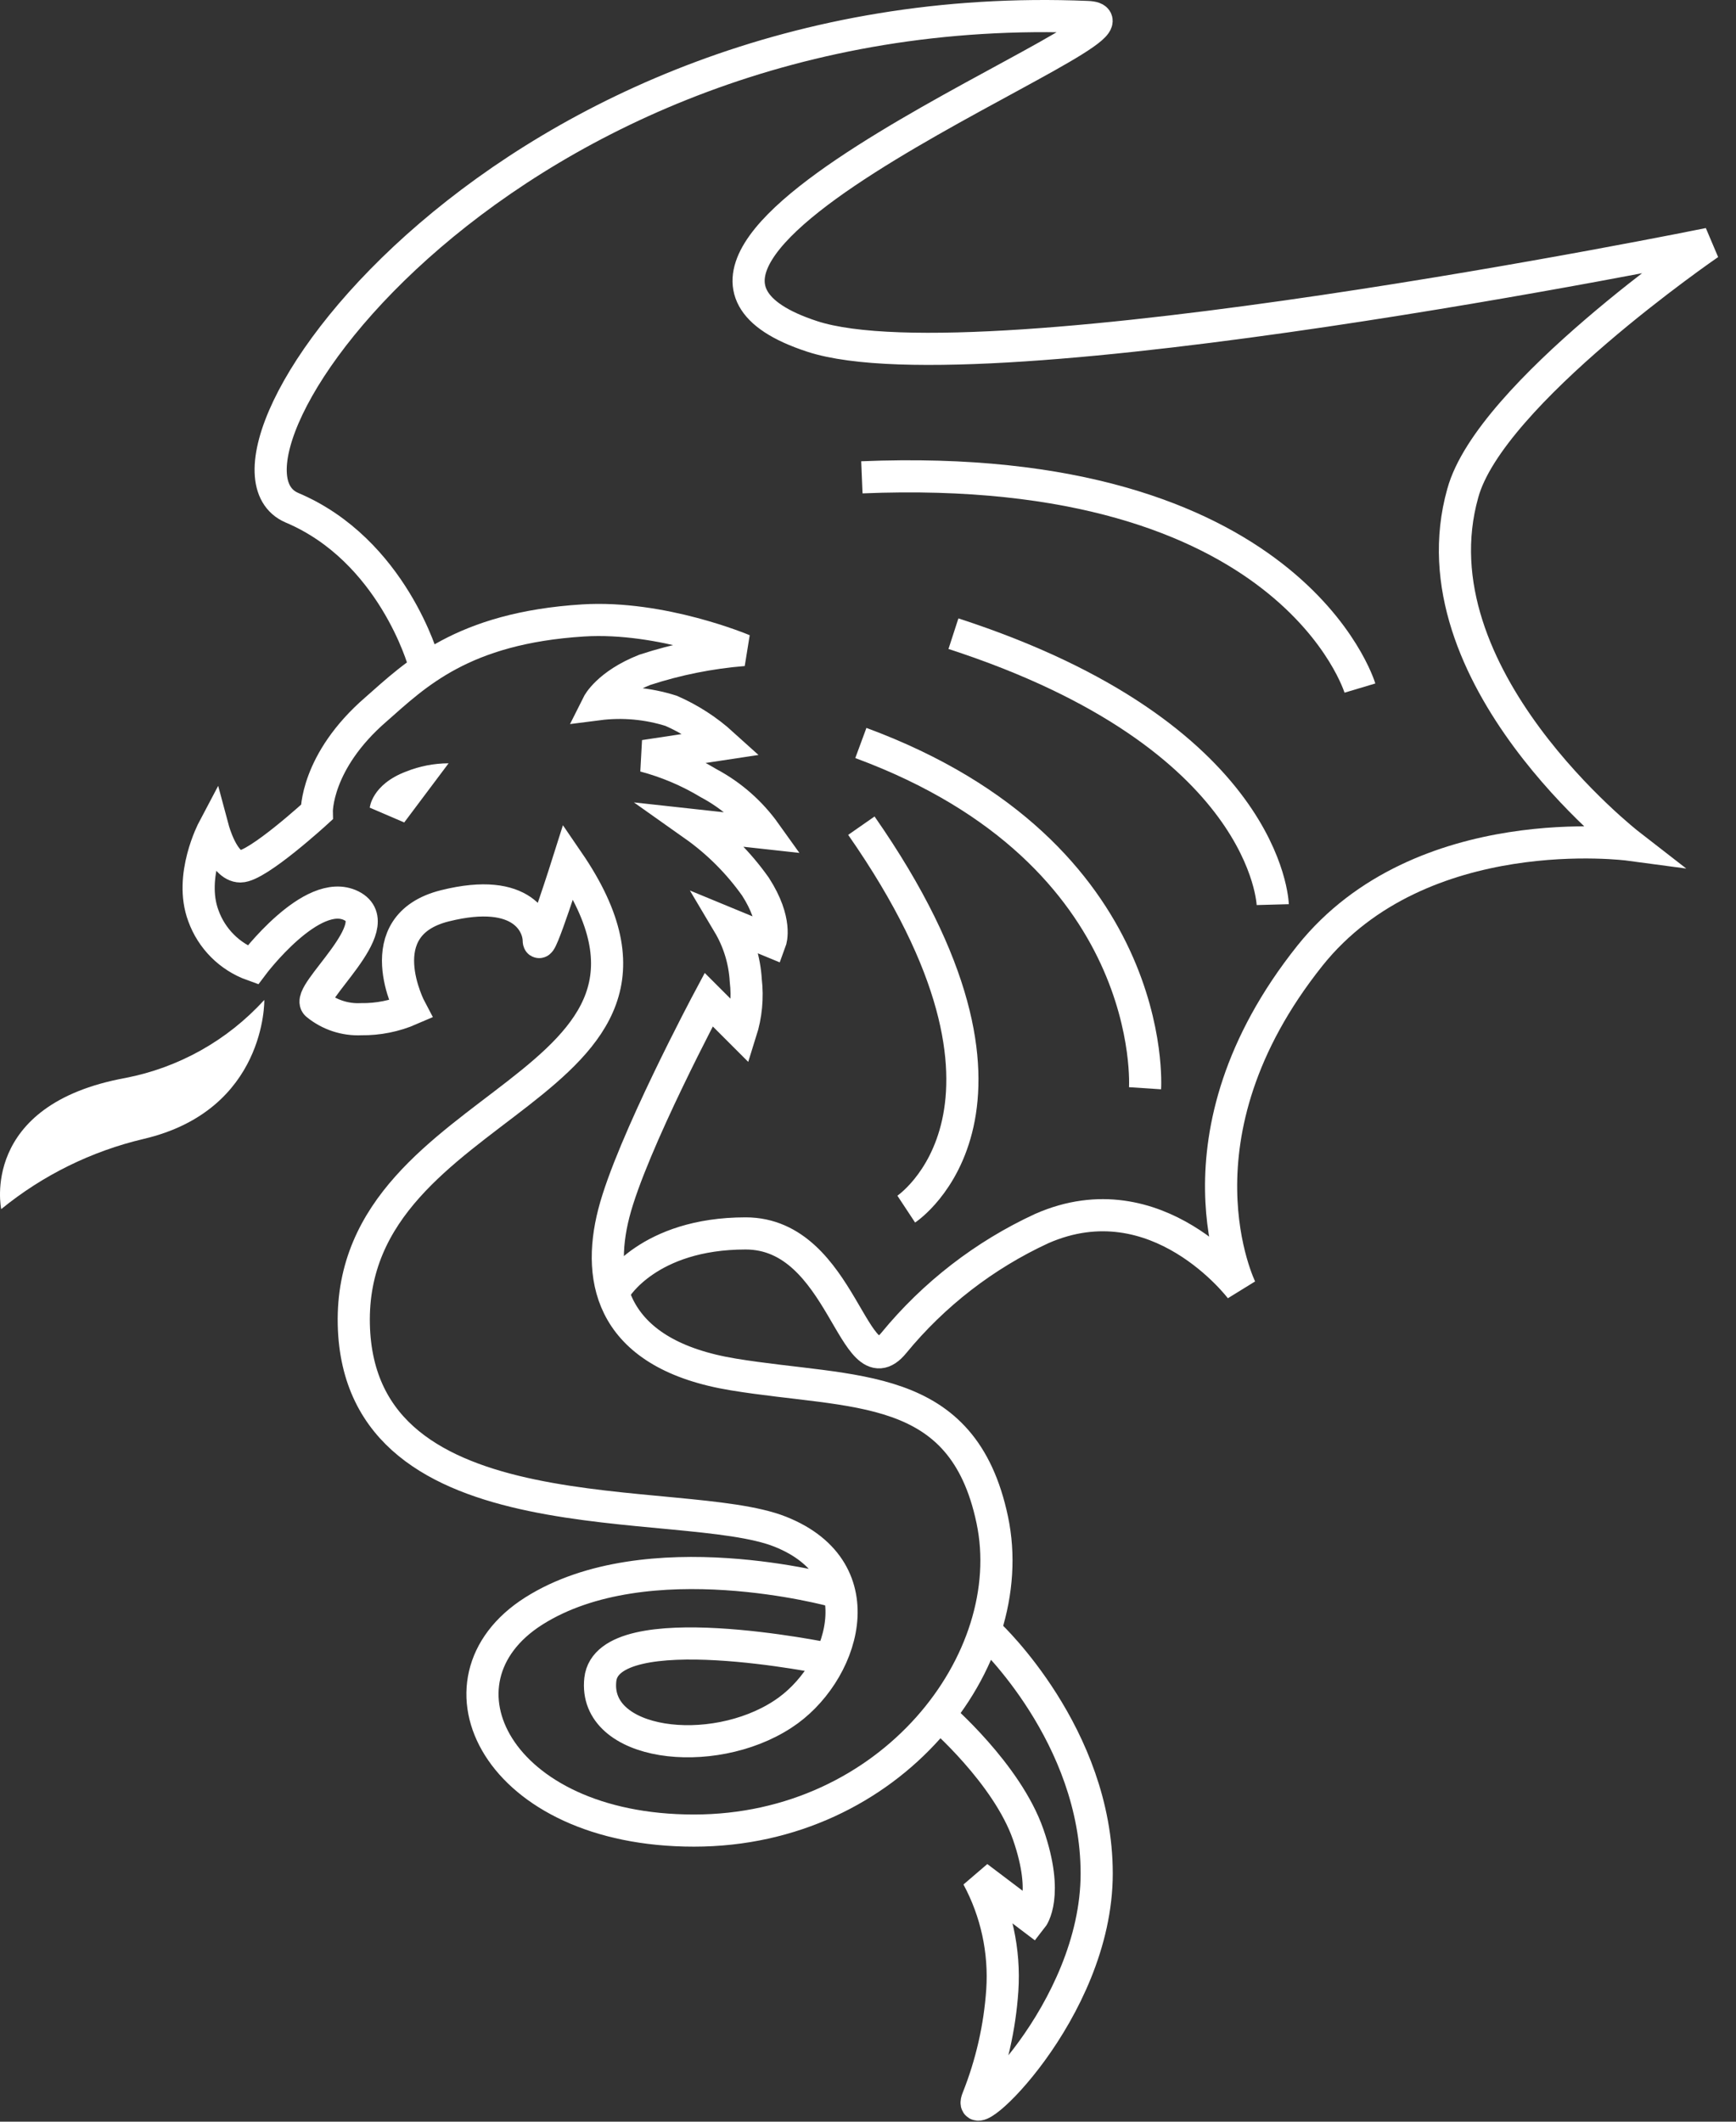 <?xml version="1.0" encoding="UTF-8"?>
<svg xmlns="http://www.w3.org/2000/svg" viewBox="0 0 135 165">
  <rect x="0" y="0" width="135" height="165" fill="#333333" stroke="none"/>
  <g transform="matrix(1,0,0,1,-84.246,-61.789)">
    <g id="Ch_icon_Ebene_1">
      <path d="M157.31,195.2C157.31,195.2 162.56,199.71 164.21,204.47C165.86,209.23 164.5,210.95 164.5,210.95L160.27,207.75C161.726,210.451 162.392,213.508 162.19,216.57C161.993,219.463 161.345,222.307 160.27,225C159.195,227.693 169.53,218.24 169.53,207.49C169.53,196.74 161.19,188.93 161.19,188.93" style="fill:none;stroke:white;stroke-width:2.5px;"></path>
      <path d="M113,124.6C113,124.6 113.15,122.8 115.83,121.79C116.88,121.37 117.999,121.153 119.13,121.15L115.68,125.75L113,124.6Z" style="fill:white;fill-rule:nonzero;"></path>
      <path d="M148.67,190.8C148.67,190.8 131.51,187.23 130.93,192.4C130.35,197.57 139.6,198.72 145.12,195.1C149.75,192.1 152.6,183.97 144.93,180.91C137.26,177.85 112.15,181.78 111.76,164.79C111.35,146.79 140.76,146.79 128.44,128.79C128.44,128.79 126.14,136.07 126.14,134.93C126.14,133.79 124.99,130.7 118.85,132.23C112.71,133.76 116.17,140.28 116.17,140.28C114.959,140.806 113.65,141.068 112.33,141.05C111.079,141.11 109.849,140.704 108.88,139.91C107.911,139.116 114.63,133.77 111.57,132.23C108.51,130.69 103.9,136.84 103.9,136.84C102.111,136.199 100.701,134.789 100.06,133C98.91,129.93 100.83,126.3 100.83,126.3C100.83,126.3 101.6,129.17 102.94,129.17C104.28,129.17 108.88,124.95 108.88,124.95C108.88,124.95 108.77,121.03 113.49,116.95C116.55,114.26 120.18,110.63 129.59,110.04C135.73,109.66 142.06,112.34 142.06,112.34C139.452,112.55 136.877,113.067 134.39,113.88C131.51,115.02 130.74,116.56 130.74,116.56C132.654,116.314 134.6,116.488 136.44,117.07C137.904,117.712 139.255,118.586 140.44,119.66L134.36,120.58C136.118,121.047 137.802,121.761 139.36,122.7C141.109,123.632 142.618,124.957 143.77,126.57L138.21,125.96C140.067,127.273 141.687,128.893 143,130.75C144.73,133.44 144.16,134.98 144.16,134.98L140.89,133.63C141.686,134.967 142.149,136.476 142.24,138.03C142.398,139.375 142.268,140.739 141.86,142.03L139.36,139.53C139.36,139.53 133.36,150.77 131.98,156.14C130.6,161.51 131.88,167.14 141.28,168.68C150.68,170.22 159.11,169.07 161.41,179.99C163.71,190.91 153.55,204.15 138.21,204.15C122.87,204.15 117.21,192.5 125.75,187.08C134.56,181.5 149.09,185.52 149.09,185.52" style="fill:none;stroke:white;stroke-width:2.5px;"></path>
      <path d="M104.78,139.57C101.933,142.696 98.151,144.818 94,145.62C82.61,147.7 84.34,155.82 84.34,155.82C87.571,153.183 91.36,151.316 95.42,150.36C104.96,148.12 104.8,139.57 104.8,139.57" style="fill:white;fill-rule:nonzero;"></path>
      <path d="M117.19,113.27C117.19,113.27 114.78,104.58 106.94,101.27C98.43,97.58 123.49,61.22 168.81,63.11C175.91,63.42 127.21,81.34 147.4,87.95C160.58,92.27 217.15,80.75 217.15,80.75C217.15,80.75 200.1,92.44 198,100.14C194,114.33 210.95,127.48 210.95,127.48C210.95,127.48 194.76,125.31 186.12,136.1C174.87,150.2 180.73,162 180.73,162C180.73,162 174.25,153.38 165.26,157.33C160.801,159.39 156.866,162.433 153.75,166.23C150.634,170.027 149.81,157.71 142.23,157.71C134.65,157.71 132.12,162 132.12,162" style="fill:none;stroke:white;stroke-width:2.5px;"></path>
      <path d="M190,115.3C190,115.3 184.69,97.52 151.27,98.91" style="fill:none;stroke:white;stroke-width:2.5px;"></path>
      <path d="M183.22,132.14C183.22,132.14 182.86,119.01 158.39,111.07" style="fill:none;stroke:white;stroke-width:2.5px;"></path>
      <path d="M173.29,146.42C173.29,146.42 174.49,128.17 151.19,119.57" style="fill:none;stroke:white;stroke-width:2.5px;"></path>
      <path d="M154.72,155.82C154.72,155.82 166.57,148 151.23,126" style="fill:none;stroke:white;stroke-width:2.5px;"></path>
    </g>
  </g>
</svg>
